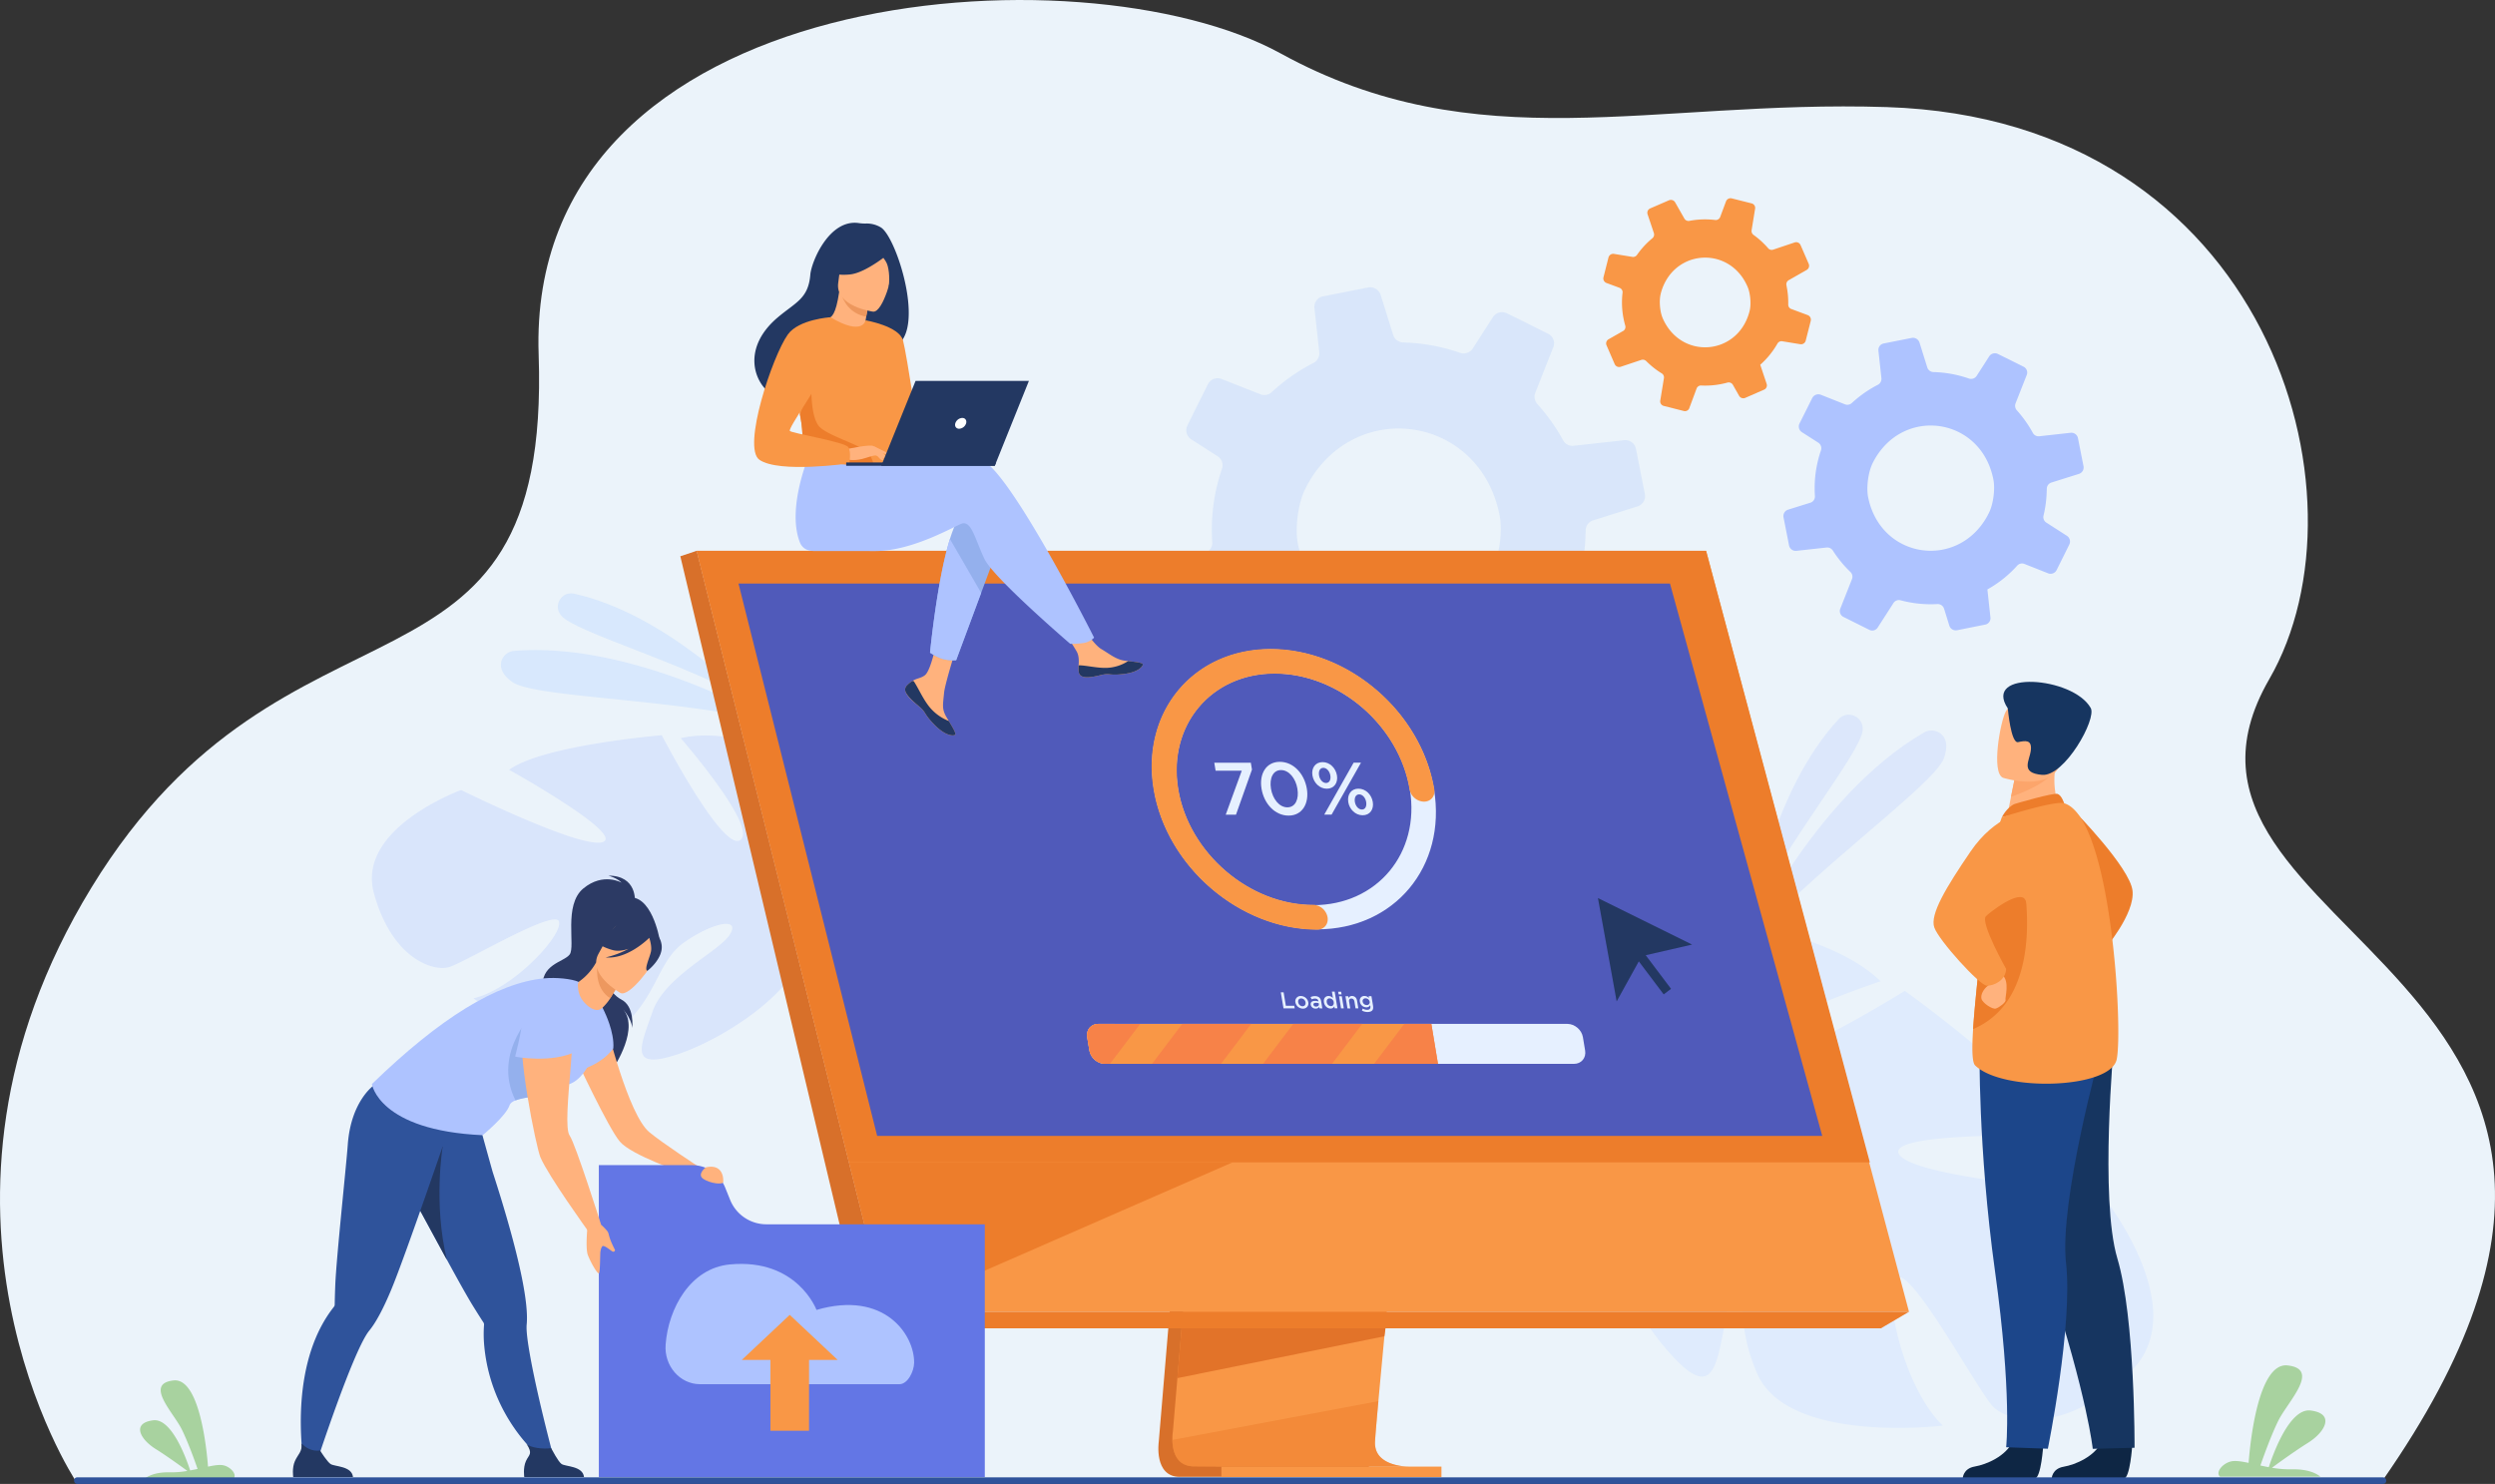 <svg id="_лой_1" data-name="‘лой_1" xmlns="http://www.w3.org/2000/svg" viewBox="0 0 2544.11 1513.17">
    <rect x="0" y="0" width="2544.11" height="1513.17" fill="#333333" stroke="none"/>
    <defs>
        <style>
            .cls-1{fill:#ebf3fa;}.cls-2{opacity:0.3;}.cls-3{fill:#aec3ff;}.cls-4{fill:#dfebfd;}.cls-5{opacity:0.5;}.cls-6{fill:#c5ddff;}.cls-7{opacity:0.2;}.cls-8{fill:#91b5f8;}.cls-9{fill:#f99746;}.cls-10{fill:#a8d29f;}.cls-11{fill:#d8702a;}.cls-12{fill:#ed7d2b;}.cls-13{fill:#e27329;}.cls-14{fill:#505aba;}.cls-15{fill:#e6f0ff;}.cls-16{fill:#f78248;}.cls-17{fill:#2c3a64;}.cls-18{fill:#ffb27d;}.cls-19{fill:#6376e5;}.cls-20{fill:#2f539b;}.cls-21{fill:#233862;}.cls-22{fill:#94b0ed;}.cls-23{fill:#ed985f;}.cls-24{fill:#ed975d;}.cls-25{fill:#fff;}.cls-26{fill:#0e2644;}.cls-27{fill:#163560;}.cls-28{fill:#1c468a;}.cls-29{fill:#fca56b;}
        </style>
    </defs>
    <path class="cls-1"
          d="M306.25,1715.72s-183.74-278,16.37-605S791.48,948.11,778.48,567.45s555.44-417.58,756.33-307.2,378.25,47.14,618.18,54.84c389.14,12.49,498.07,396.46,390.19,583.32-153.08,265.12,479.55,296.3,115.39,817.31Z"
          transform="translate(-229.23 -205.91)"/>
    <g class="cls-2">
        <path class="cls-3"
              d="M610.51,1116.63c-18.09-66.34,89-105.13,89-105.13s124.37,61.68,144.85,52.86-96-73.49-96-73.49C783.19,965.59,904,955.62,904,955.62s62.62,120.37,80.3,106.78-60.88-103.74-60.88-103.74c42.07-10.26,100,11.88,100,11.88,81.63,43.48,21.59,146,21.59,146s22.6,41.24,74.93,73.05h0s10.69,5.27,25,16.5l-9.76,5.72q-3.5-3.22-7.09-6s0,0,0,0l-.11-.08c-1.55-1.11-3.77-2.7-6.5-4.61h0c-6.4-4.09-10.95-7.21-14-9.58l0,0c-19.68-13.07-46.54-29.38-58-29.35a22.35,22.35,0,0,0-.54-5.7c.17,1.82.35,3.71.54,5.7,4.3,45.57-75.68,100.52-127.79,118.27s-39.53-7.26-27-43.24,68.31-61.17,78.92-78.61-17-12.5-46.56,8.08-26.91,60.68-74.2,94.85-140.73-37.65-140.73-37.65c40.88-9.57,91.69-65,87.08-78.36s-95.73,41.75-112.14,46.57S628.6,1183,610.51,1116.63Z"
              transform="translate(-229.23 -205.91)"/>
    </g>
    <path class="cls-4"
          d="M2401.67,1604.64c66.52-64.6-31.18-183.13-31.18-183.13s-186.72-13.74-204.45-38S2328,1364.06,2328,1364.06c-23.14-53.26-156.54-147.73-156.54-147.73s-155.3,96.77-166.5,68.86,141.87-78.66,141.87-78.66c-41.8-40.79-124.19-54.8-124.19-54.8-124.61-5.54-125.28,154.75-125.28,154.75s-54.54,32.37-137.13,33.39h0s-16-1.22-40.35,2l7.4,13.34c4.18-.89,8.3-1.61,12.36-2.12h.07l.18,0c2.56-.23,6.23-.54,10.71-.88h0c10.24-.34,17.66-.86,22.88-1.48h0c31.81-1.67,74.19-2.17,87.53,5.77a29.55,29.55,0,0,1,4.54-6.25l-4.54,6.25c-36.26,50,18.88,168.63,67.19,225s50.88,18.69,61-31.7-37.34-117.89-37.68-145.42,28.26-2.87,48.51,41.34-10.4,88.92,21.06,161,189.22,52.86,189.22,52.86c-40.9-39.16-61.83-138.43-47.33-150.73s82.49,114.17,98.24,131S2335.15,1669.25,2401.67,1604.64Z"
          transform="translate(-229.23 -205.91)"/>
    <g class="cls-5">
        <path class="cls-6"
              d="M993.14,920.28s-85-88.52-178.6-109c-12.44-2.72-21.42,11.75-13.53,21.76l.4.5C815.14,850.43,926.15,881.54,993.14,920.28Z"
              transform="translate(-229.23 -205.91)"/>
    </g>
    <g class="cls-5">
        <path class="cls-6"
              d="M1020.2,943.56s-141.36-84.13-266.76-73.92A14.46,14.46,0,0,0,740,884.4c.23,5,3.08,10.89,11.67,17C774.58,917.69,923.49,918.32,1020.2,943.56Z"
              transform="translate(-229.23 -205.91)"/>
    </g>
    <g class="cls-5">
        <g class="cls-5">
            <path class="cls-3"
                  d="M2016,1138.39s20.17-126.14,88.12-199.19c9-9.71,25.3-2.65,24.49,10.58,0,.22,0,.45,0,.67C2126.87,973,2050.36,1065.5,2016,1138.39Z"
                  transform="translate(-229.23 -205.91)"/>
        </g>
        <g class="cls-5">
            <path class="cls-3"
                  d="M2006.7,1174.36s71-155.84,184.34-221.5c6.91-4,16-2.09,20.24,4.66,2.77,4.4,3.83,11.15.11,21.47C2201.47,1006.5,2074.46,1095.38,2006.7,1174.36Z"
                  transform="translate(-229.23 -205.91)"/>
        </g>
    </g>
    <g class="cls-7">
        <path class="cls-8"
              d="M1434.94,848.62l49.48-5.43a11,11,0,0,1,10.37,5q4.28,6.67,9.17,13.09a185.56,185.56,0,0,0,19.52,21.93,10.89,10.89,0,0,1,2.65,12L1507,943.58a10.7,10.7,0,0,0,5.23,13.57l42.56,21.22a10.56,10.56,0,0,0,13.56-3.71l25.88-40.31a10.64,10.64,0,0,1,11.9-4.56,192.32,192.32,0,0,0,60.31,6.18,11,11,0,0,1,11,7.63l8.66,27.83a11,11,0,0,0,12.55,7.5l46.31-9.23a9.63,9.63,0,0,0,2.67-.88,10.62,10.62,0,0,0,6-10.82l-4-37-1-9A190.28,190.28,0,0,0,1771,897.26,193,193,0,0,0,1797.44,873a10.61,10.61,0,0,1,11.85-2.82l39,15.43a11,11,0,0,0,13.89-5.33l16.24-32.54,4.62-9.34a11.13,11.13,0,0,0-3.92-14.36l-33.66-21.65a10.6,10.6,0,0,1-4.72-11.57,191,191,0,0,0,5.25-40.48,33.21,33.21,0,0,0,.11-3.44,6.29,6.29,0,0,1,.08-1.15,10.85,10.85,0,0,1,7.68-9.27L1899,722.27a8,8,0,0,0,1.48-.57,11,11,0,0,0,6-12l-9.13-46.18a11,11,0,0,0-12-8.77l-51.61,5.68a10.62,10.62,0,0,1-10.64-5.61A194.38,194.38,0,0,0,1807,630.11q-4.85-6.35-10.1-12.17a11.2,11.2,0,0,1-2.09-11.6l18.35-46.51a10.66,10.66,0,0,0-5.16-13.48l-42.13-20.94a11.18,11.18,0,0,0-14.41,4L1731,561.25a11,11,0,0,1-12.77,4.48,192,192,0,0,0-58.17-10.62,10.9,10.9,0,0,1-10.24-7.69l-12.73-40.7a11.28,11.28,0,0,0-12.89-7.66l-46,9.07a10.78,10.78,0,0,0-8.64,11.78l.21,2.17,4.69,42.94a11,11,0,0,1-6,11.05l0,0a189.85,189.85,0,0,0-28.59,18c-4.87,3.72-9.47,7.63-13.94,11.72a10.8,10.8,0,0,1-11.37,2.19L1475,592.4a11.18,11.18,0,0,0-14.13,5.38l-20.88,42a12.21,12.21,0,0,0-1.08,3.69,11.15,11.15,0,0,0,5,10.44l26.93,17.22a11.14,11.14,0,0,1,5,9.71,11.91,11.91,0,0,1-.57,3,191.16,191.16,0,0,0-9.92,74.93,10.77,10.77,0,0,1-5.81,10.3,11.46,11.46,0,0,1-1.72.7l-36.57,11.43a10.94,10.94,0,0,0-7.46,12.52l.21,1.07,8.86,45A11.13,11.13,0,0,0,1434.94,848.62Zm316.85-139.56a127.06,127.06,0,0,1,6.65,22.86c3,15.56-.24,40.08-7.3,54.28-.75,1.53-1.53,3-2.31,4.49-48.66,89.71-175.48,71.48-196.08-30-2.67-13.26-.93-32.56,3.85-47.34a68.75,68.75,0,0,1,3.81-9.33,118.14,118.14,0,0,1,23.7-32.42C1636.36,621.75,1723.37,638.38,1751.79,709.06Z"
              transform="translate(-229.23 -205.91)"/>
    </g>
    <path class="cls-3"
          d="M2061,767.59l30.73-3.37a6.84,6.84,0,0,1,6.44,3.1q2.65,4.15,5.69,8.13A114.36,114.36,0,0,0,2116,789.07a6.75,6.75,0,0,1,1.64,7.44l-11.86,30A6.63,6.63,0,0,0,2109,835l26.43,13.18a6.56,6.56,0,0,0,8.42-2.3l16.08-25a6.57,6.57,0,0,1,7.38-2.83,119.46,119.46,0,0,0,37.46,3.83,6.81,6.81,0,0,1,6.8,4.74l5.37,17.28a6.87,6.87,0,0,0,7.8,4.66l28.75-5.73a5.85,5.85,0,0,0,1.67-.55,6.59,6.59,0,0,0,3.69-6.72l-2.49-23-.62-5.6a117.23,117.23,0,0,0,14-9.17,119.5,119.5,0,0,0,16.4-15.09,6.58,6.58,0,0,1,7.36-1.75l24.2,9.58a6.82,6.82,0,0,0,8.62-3.31L2336.38,767l2.87-5.8a6.92,6.92,0,0,0-2.43-8.92l-20.91-13.44a6.59,6.59,0,0,1-2.93-7.19,118.64,118.64,0,0,0,3.26-25.14c.07-.73.07-1.41.07-2.13a3.35,3.35,0,0,1,.05-.71,6.74,6.74,0,0,1,4.77-5.76l28-8.79a5.23,5.23,0,0,0,.91-.36,6.86,6.86,0,0,0,3.72-7.42l-5.67-28.67a6.83,6.83,0,0,0-7.43-5.46l-32,3.54a6.61,6.61,0,0,1-6.61-3.49,120.36,120.36,0,0,0-10-15.37q-3-3.95-6.27-7.56a6.94,6.94,0,0,1-1.29-7.2l11.39-28.89a6.64,6.64,0,0,0-3.2-8.37l-26.17-13a6.92,6.92,0,0,0-8.94,2.45l-12.73,19.8a6.81,6.81,0,0,1-7.93,2.79,119,119,0,0,0-36.12-6.6,6.75,6.75,0,0,1-6.36-4.78l-7.91-25.27a7,7,0,0,0-8-4.76L2150,556.15a6.68,6.68,0,0,0-5.36,7.31l.13,1.35,2.91,26.67a6.85,6.85,0,0,1-3.72,6.86l0,0a118.09,118.09,0,0,0-17.75,11.21c-3,2.31-5.89,4.74-8.66,7.28a6.71,6.71,0,0,1-7.07,1.36l-24.55-9.73a7,7,0,0,0-8.78,3.34l-13,26a7.37,7.37,0,0,0-.67,2.29,6.9,6.9,0,0,0,3.07,6.48l16.73,10.7a6.82,6.82,0,0,1,2.76,7.9,118.57,118.57,0,0,0-6.16,46.53,6.69,6.69,0,0,1-3.61,6.4,6.83,6.83,0,0,1-1.07.43l-22.71,7.1a6.8,6.8,0,0,0-4.63,7.78l.13.66,5.5,28A6.91,6.91,0,0,0,2061,767.59Zm196.77-86.67a79.64,79.64,0,0,1,4.13,14.2c1.85,9.66-.15,24.89-4.54,33.7-.46.95-1,1.87-1.43,2.8-30.22,55.71-109,44.39-121.77-18.6-1.66-8.24-.57-20.22,2.39-29.4a42.1,42.1,0,0,1,2.37-5.8,73.52,73.52,0,0,1,14.72-20.13C2186.08,626.71,2240.11,637,2257.77,680.92Z"
          transform="translate(-229.23 -205.91)"/>
    <path class="cls-9"
          d="M1881.84,579.91l21-7a4.91,4.91,0,0,1,5,1.19c1.65,1.66,3.4,3.27,5.22,4.82a82.09,82.09,0,0,0,10.55,7.68,4.83,4.83,0,0,1,2.29,5l-3.73,22.83a4.76,4.76,0,0,0,3.56,5.4l20.5,5.19a4.7,4.7,0,0,0,5.54-2.89l7.43-20a4.72,4.72,0,0,1,4.74-3.11,85.57,85.57,0,0,0,26.79-3,4.88,4.88,0,0,1,5.48,2.28l6.39,11.27a4.92,4.92,0,0,0,6.16,2.08l19.25-8.4a4.14,4.14,0,0,0,1.08-.63,4.72,4.72,0,0,0,1.56-5.27l-5.24-15.68-1.28-3.82a84.51,84.51,0,0,0,8.37-8.54,85.62,85.62,0,0,0,9.17-13.06,4.75,4.75,0,0,1,4.89-2.35l18.38,3a4.9,4.9,0,0,0,5.54-3.64l4-15.67,1.13-4.49a5,5,0,0,0-3.06-5.87L2055.81,521a4.7,4.7,0,0,1-3.14-4.58,84.86,84.86,0,0,0-1.55-18.08,14.88,14.88,0,0,0-.27-1.51,2.09,2.09,0,0,1-.08-.5,4.83,4.83,0,0,1,2.46-4.76l18.28-10.42a3.46,3.46,0,0,0,.58-.39,4.93,4.93,0,0,0,1.48-5.76l-8.34-19.2a4.89,4.89,0,0,0-6-2.68l-21.89,7.35a4.71,4.71,0,0,1-5.15-1.43,87.62,87.62,0,0,0-9.33-9.24q-2.7-2.29-5.54-4.33a5,5,0,0,1-2-4.84l3.57-21.94a4.75,4.75,0,0,0-3.52-5.37l-20.29-5.12a5,5,0,0,0-5.88,3.08l-5.89,15.8a4.87,4.87,0,0,1-5.12,3.15,85.5,85.5,0,0,0-26.28.89,4.85,4.85,0,0,1-5.18-2.38l-9.38-16.47a5,5,0,0,0-6.32-2.11l-19.14,8.29a4.8,4.8,0,0,0-2.64,5.94l.3.92,6.1,18.21a4.91,4.91,0,0,1-1.56,5.37v0a83.83,83.83,0,0,0-10.71,10.54c-1.77,2.08-3.4,4.22-4.95,6.42a4.8,4.8,0,0,1-4.74,2L1875,464.8a5,5,0,0,0-5.63,3.67l-5.11,20.2a5.55,5.55,0,0,0-.12,1.71,5,5,0,0,0,3.14,4.06l13.34,4.94a5,5,0,0,1,3.09,3.74,5.2,5.2,0,0,1,0,1.37,85,85,0,0,0,2.78,33.49,4.8,4.8,0,0,1-1.55,5,5.4,5.4,0,0,1-.68.46l-14.81,8.43a4.87,4.87,0,0,0-2.06,6.15l.19.44,8.11,18.73A5,5,0,0,0,1881.84,579.91Zm124.47-90.61a56.37,56.37,0,0,1,5,9.3c2.77,6.48,3.69,17.44,2,24.28-.18.73-.38,1.45-.58,2.17-12.65,43.58-69.48,47.65-88,5.53-2.42-5.51-3.49-14.06-2.81-20.93a30,30,0,0,1,.78-4.42,52.37,52.37,0,0,1,7.23-16.32C1947.9,462.29,1987.28,461.28,2006.31,489.3Z"
          transform="translate(-229.23 -205.91)"/>
    <path class="cls-10"
          d="M376.59,1713.88h90.47c4.85-4.11-3.35-13.45-11.92-14.07-3.72-.29-8.43.49-13.81,1.63-1.24-16.54-8.35-90.87-35.15-87.89-30.13,3.35,0,32.74,8.52,50.14,6.31,12.89,13,31.38,16,40.1-2.44.53-5,1-7.56,1.52-4-12.26-18.85-53.5-37.75-51.1-22.18,2.82-13.27,19.35,2.46,29.17,11.53,7.22,25.7,17.48,32.43,22.43a96.18,96.18,0,0,1-17.69,1.42C387.09,1706.86,379.53,1711.43,376.59,1713.88Z"
          transform="translate(-229.23 -205.91)"/>
    <path class="cls-10"
          d="M2595.32,1711.69H2493c-5.48-4.65,3.8-15.21,13.49-15.92,4.21-.32,9.53.56,15.61,1.85,1.41-18.7,9.45-102.76,39.75-99.38,34.07,3.78,0,37-9.63,56.69-7.14,14.58-14.66,35.48-18.1,45.34,2.76.6,5.63,1.19,8.55,1.73,4.52-13.87,21.32-60.51,42.69-57.79,25.08,3.18,15,21.88-2.78,33-13.05,8.16-29.06,19.76-36.68,25.37a108.85,108.85,0,0,0,20,1.6C2583.45,1703.75,2592,1708.91,2595.32,1711.69Z"
          transform="translate(-229.23 -205.91)"/>
    <path class="cls-11"
          d="M1460.28,1087.73l-49.49,588.39s-5.18,35.66,21.35,35.73c43.62.1,217.11,0,217.11,0s-32.83-7.43-32.43-24.13c.47-19.69,57.84-605.56,57.84-605.56Z"
          transform="translate(-229.23 -205.91)"/>
    <path class="cls-9"
          d="M1665.59,1701.41c-8.58,0-176.55.31-219-.24-18.51-.23-21.76-16.46-21.91-27a52.3,52.3,0,0,1,.56-8.76l1.29-15.29,3.28-39,2.9-34.44,3.72-44.25,3.14-37.35,35.16-418.09,214.38-5.56s-24.16,245.18-41.25,423.65c-1.91,19.88-3.73,38.95-5.41,56.75q-.81,8.52-1.57,16.65c-1.59,16.88-3,32.39-4.3,46.08-.66,7.21-1.27,13.92-1.83,20.06-2.18,24.07-3.46,39.44-3.47,42.36a24.79,24.79,0,0,0,.41,4.77C1635.18,1700.56,1662.37,1701.41,1665.59,1701.41Z"
          transform="translate(-229.23 -205.91)"/>
    <polygon class="cls-9"
             points="710.41 561.64 830.95 1045.81 847.45 1112.12 903.59 1337.63 1946.58 1337.63 1739.66 561.64 710.41 561.64"/>
    <polygon class="cls-11" points="710.41 561.64 693.71 567.21 881.38 1354.47 903.6 1337.63 710.41 561.64"/>
    <polygon class="cls-12" points="881.38 1354.47 1917.96 1354.47 1946.58 1337.63 903.6 1337.63 881.38 1354.47"/>
    <rect class="cls-9" x="1474.63" y="1701.41" width="224.43" height="10.66"
          transform="translate(2944.46 3207.57) rotate(180)"/>
    <polygon class="cls-13"
             points="1412.78 1354.47 1411.62 1362.62 1200.55 1405.26 1203.45 1370.83 1204.83 1354.47 1412.78 1354.47"/>
    <g class="cls-5">
        <path class="cls-12"
              d="M1665.59,1701.41c-8.58,0-176.55.31-219-.24-18.51-.23-21.76-16.46-21.91-27l210.07-39.53c-2.18,24.07-3.46,39.44-3.47,42.36a24.79,24.79,0,0,0,.41,4.77C1635.18,1700.56,1662.37,1701.41,1665.59,1701.41Z"
              transform="translate(-229.23 -205.91)"/>
    </g>
    <polygon class="cls-12" points="710.41 561.64 1739.66 561.64 1906.66 1185.29 865.67 1185.29 710.41 561.64"/>
    <polygon class="cls-14"
             points="1858.11 1158.27 894.42 1158.27 859.99 1021.08 846.66 968 841.23 946.35 805.84 805.37 804 798.03 785.29 723.51 776.92 690.17 769.78 661.72 753.04 595.05 1702.84 595.05 1721.22 661.72 1729.06 690.17 1738.25 723.51 1798.81 943.18 1798.81 943.19 1803.94 961.8 1806.33 970.44 1848.14 1122.09 1858.11 1158.27"/>
    <polygon class="cls-12" points="1256.71 1185.29 903.95 1339.45 865.67 1185.29 1256.71 1185.29"/>
    <path class="cls-15"
          d="M1572.33,1153.56c-78.74,0-153.42-64.06-166.48-142.79S1446.23,868,1525,868s153.42,64,166.47,142.79S1651.06,1153.56,1572.33,1153.56Zm-43.28-261c-65.16,0-109.38,53-98.58,118.17s72.61,118.17,137.77,118.17,109.38-53,98.57-118.17S1594.21,892.6,1529.05,892.6Z"
          transform="translate(-229.23 -205.91)"/>
    <path class="cls-9"
          d="M1572.38,1153.88c-78.92,0-153.76-64.2-166.85-143.11S1446,867.65,1524.91,867.65c42.87,0,86.26,19,119.07,52.08,25.31,25.54,42.28,57.87,47.78,91,1.16,7-3.56,12.63-10.54,12.63a15.51,15.51,0,0,1-14.73-12.63c-4.53-27.31-18.5-53.93-39.34-75-27-27.25-62.75-42.89-98.05-42.89-65,0-109.08,52.87-98.3,117.85s72.41,117.84,137.39,117.84a15.52,15.52,0,0,1,14.73,12.64C1584.08,1148.23,1579.36,1153.88,1572.38,1153.88Z"
          transform="translate(-229.23 -205.91)"/>
    <path class="cls-15"
          d="M1843.3,1263.52l2.26,13.65c1.24,7.45-3.85,13.55-11.3,13.55H1355.88c-7.45,0-14.55-6.1-15.79-13.55l-2.26-13.65c-1.24-7.45,3.84-13.55,11.29-13.55h478.39C1835,1250,1842.06,1256.07,1843.3,1263.52Z"
          transform="translate(-229.23 -205.91)"/>
    <path class="cls-9"
          d="M1688.75,1250l6.76,40.75H1355.88c-7.45,0-14.55-6.1-15.79-13.55l-2.26-13.65c-1.24-7.45,3.84-13.55,11.29-13.55Z"
          transform="translate(-229.23 -205.91)"/>
    <polygon class="cls-16" points="1389.04 1044.06 1358.22 1084.8 1287.91 1084.8 1318.73 1044.06 1389.04 1044.06"/>
    <polygon class="cls-16" points="1459.53 1044.06 1466.28 1084.8 1401.12 1084.8 1431.94 1044.06 1459.53 1044.06"/>
    <polygon class="cls-16" points="1275.84 1044.06 1245.01 1084.8 1174.7 1084.8 1205.53 1044.06 1275.84 1044.06"/>
    <path class="cls-16"
          d="M1391.86,1250,1361,1290.72h-5.16c-7.45,0-14.55-6.1-15.79-13.55l-2.26-13.65c-1.24-7.45,3.84-13.55,11.29-13.55Z"
          transform="translate(-229.23 -205.91)"/>
    <path class="cls-15" d="M1495.43,991.83h-26.66l-1.35-8.18h37.26l1.17,7-16.31,46h-10.45Z"
          transform="translate(-229.23 -205.91)"/>
    <path class="cls-15"
          d="M1515.59,1010.16c-2.51-15.15,4.7-27.42,18.63-27.42s25,12.12,27.58,27.42c2.51,15.15-4.7,27.42-18.63,27.42S1518.13,1025.46,1515.59,1010.16Zm36.59,0c-1.74-10.46-8.53-19-16.71-19s-12,8.33-10.26,19c1.74,10.45,8.46,19,16.71,19S1553.94,1020.76,1552.18,1010.16Z"
          transform="translate(-229.23 -205.91)"/>
    <path class="cls-15"
          d="M1567.5,996.6c-1.22-7.35,2.83-13.56,10.33-13.56s13.44,6.14,14.67,13.56-2.83,13.56-10.33,13.56S1568.73,1004,1567.5,996.6Zm18.26,0c-.71-4.24-3.71-7.73-7.12-7.73-3.56,0-5.1,3.49-4.4,7.73s3.71,7.73,7.12,7.73C1584.92,1004.33,1586.46,1000.84,1585.76,996.6Zm23.75-13h7.5l-30,53h-7.49Zm-5.47,40.07c-1.22-7.35,2.83-13.56,10.33-13.56s13.43,6.13,14.67,13.56-2.83,13.56-10.33,13.56S1605.27,1031.14,1604,1023.72Zm18.25,0c-.7-4.24-3.7-7.73-7.11-7.73-3.56,0-5.1,3.49-4.4,7.73s3.71,7.72,7.11,7.72C1621.45,1031.44,1623,1028,1622.29,1023.72Z"
          transform="translate(-229.23 -205.91)"/>
    <path class="cls-15" d="M1535.24,1217.77h2.87l2.28,13.73H1549l.43,2.62H1538Z"
          transform="translate(-229.23 -205.91)"/>
    <path class="cls-15"
          d="M1550.14,1228a5.34,5.34,0,0,1,5.52-6.45,7.84,7.84,0,0,1,7.63,6.45,5.33,5.33,0,0,1-5.54,6.42A7.85,7.85,0,0,1,1550.14,1228Zm10.32,0a4.66,4.66,0,0,0-4.44-4c-2.26,0-3.42,1.77-3,4a4.69,4.69,0,0,0,4.42,4C1559.67,1231.94,1560.82,1230.15,1560.46,1228Z"
          transform="translate(-229.23 -205.91)"/>
    <path class="cls-15"
          d="M1574.72,1234.12l-.25-1.52a4.18,4.18,0,0,1-3.7,1.77,4.82,4.82,0,0,1-5-3.85c-.45-2.73,1.46-4,4.33-4a11,11,0,0,1,3.49.52l0-.24c-.28-1.7-1.51-2.64-3.47-2.64a7.85,7.85,0,0,0-3.4.77l-1.14-2.26a9.44,9.44,0,0,1,4.52-1c3.64,0,5.73,1.92,6.28,5.21l1.21,7.31Zm-.79-5.16a8.77,8.77,0,0,0-2.9-.49c-1.78,0-2.71.72-2.5,2a2.48,2.48,0,0,0,2.68,1.82c1.87,0,3.09-1,2.84-2.59Z"
          transform="translate(-229.23 -205.91)"/>
    <path class="cls-15"
          d="M1579.23,1227.93c-.68-4.09,1.71-6.4,4.65-6.4a6.17,6.17,0,0,1,4.57,2.17l-1.1-6.63h2.82l2.83,17h-2.83l-.34-2.06a4,4,0,0,1-3.82,2.31C1583.12,1234.37,1579.91,1232.06,1579.23,1227.93Zm10,0a4.53,4.53,0,0,0-4.22-4c-1.94,0-3.3,1.5-2.89,4a4.5,4.5,0,0,0,4.2,3.94C1588.17,1231.92,1589.59,1230.33,1589.19,1227.93Z"
          transform="translate(-229.23 -205.91)"/>
    <path class="cls-15" d="M1593.77,1217.21h3l.45,2.69h-3Zm.87,4.58h2.83l2,12.33h-2.82Z"
          transform="translate(-229.23 -205.91)"/>
    <path class="cls-15"
          d="M1601.16,1221.79H1604l.32,1.91a3.65,3.65,0,0,1,3.49-2.17c2.78,0,4.7,1.87,5.17,4.74l1.31,7.85h-2.83l-1.16-7c-.32-1.91-1.46-3-3.14-3s-2.59,1.14-2.27,3.06l1.16,7h-2.83Z"
          transform="translate(-229.23 -205.91)"/>
    <path class="cls-15"
          d="M1618,1236.43l.69-2.13a9.15,9.15,0,0,0,4.61,1.31c2.52,0,3.68-1.31,3.27-3.78l-.16-1a4.26,4.26,0,0,1-4,2.26,6.79,6.79,0,0,1-6.56-5.81c-.61-3.64,1.77-5.79,4.64-5.79a6.4,6.4,0,0,1,4.67,2.1l-.31-1.84h2.83l1.62,9.8c.35,2.08.07,3.62-.79,4.65s-2.57,1.66-4.79,1.66A12,12,0,0,1,1618,1236.43Zm7.85-9.11a4.23,4.23,0,0,0-4.19-3.41,2.77,2.77,0,0,0-2.93,3.43,4.11,4.11,0,0,0,4.07,3.41A2.87,2.87,0,0,0,1625.89,1227.32Z"
          transform="translate(-229.23 -205.91)"/>
    <path class="cls-17"
          d="M876.62,1125.08s2.41-26.29-27-26.29c0,0,8.9,2.41,13.5,7.24,0,0-18.73-11-39.13,5.9s-7.72,59.29-13.92,67.34-30.34,9.66-27.39,35.69,76.63,58.62,71.9,80.15c0,0,28.88-42.45,8.23-61.82,0,0,10.06,9.48,11.09,20.75,0,0,2.73-22-11.27-29-12.39-6.23-22.54-29-21.46-33.07S876.62,1125.08,876.62,1125.08Z"
          transform="translate(-229.23 -205.91)"/>
    <path class="cls-18"
          d="M847.7,1251.32s21.95,90.79,43.49,108.94c12.95,10.91,51.45,36,51.45,36l-16,5.81s-53.41-18-65.36-32.09-44.69-84.5-44.69-84.5Z"
          transform="translate(-229.23 -205.91)"/>
    <path class="cls-19"
          d="M973.73,1429.39l-5.16-12.77A36.23,36.23,0,0,0,935,1394H839.84v318.11h393.57V1454.33H1010.69A39.86,39.86,0,0,1,973.73,1429.39Z"
          transform="translate(-229.23 -205.91)"/>
    <path class="cls-20"
          d="M641.43,1410.83c.2.34.4.71.61,1.06,4.8,8.35,15.82,28.81,28,51.19,5.74,10.62,11.75,21.67,17.45,32.07,9.83,18,18.76,33.94,24,42.39s9.2,14.63,10.78,17l0,0a4,4,0,0,1,.51,2.49,130,130,0,0,0,.35,22.51c7.31,72.82,56.42,111.84,56.42,111.84l14.6,2.16s-20.66-76.55-26.75-119.82c-1-7.33-1.48-13.28-1.12-17.16,1.08-11.27-.92-27.82-4.71-46.83-6.74-33.77-19.11-75.22-29.85-108.4-.68-2.12-21.22-76.39-21.22-76.39-17.23,15.06-80.09,21.28-80.09,21.28S619.71,1372.19,641.43,1410.83Z"
          transform="translate(-229.23 -205.91)"/>
    <path class="cls-21"
          d="M824.74,1712.07H763.81s-1.46-9.29,1.72-16.33c3.05-6.76,7.39-7,.55-17.57,3.88,4,16.32,5.63,25.13,4.45,1.08,1.75,7,13.49,10.57,16.08C805.76,1701.56,823.51,1700.54,824.74,1712.07Z"
          transform="translate(-229.23 -205.91)"/>
    <path class="cls-21"
          d="M641.43,1410.83c.2.34.4.71.61,1.06,4.8,8.35,30.77,56.32,42.91,78.71-14.06-57.85-4.28-115.7-4.28-115.7Z"
          transform="translate(-229.23 -205.91)"/>
    <path class="cls-17"
          d="M868.31,1121.38c.4-1.6-34.8,15.91-36.59,17.89-16.51,18.31-11.8,42.21-2.35,42.44,6.06.15,4.88,10.22,4.88,10.22l67.49-28.55S893.62,1116,868.31,1121.38Z"
          transform="translate(-229.23 -205.91)"/>
    <path class="cls-3"
          d="M845.63,1237.68s10.27,20.52,9,37.17c0,0-12.39,19.55-44.51,24.5C810.11,1299.35,837.73,1237.67,845.63,1237.68Z"
          transform="translate(-229.23 -205.91)"/>
    <path class="cls-20"
          d="M688.94,1350.81l.2-11.39c-22.7,2.86-78.29-27.14-78.29-27.14s-23.76,15.8-27,60.93c-1.58,22-11.63,115.16-12.74,143-.4,10.08-.54,17.27-.58,20.15v0a3.92,3.92,0,0,1-1,2.34,130.08,130.08,0,0,0-12.31,18.86c-34.65,64.47-16.53,152.06-16.53,152.06l8-2s29.3-90.81,48.44-130.09c3.25-6.66,6.21-11.84,8.68-14.84,7.2-8.75,14.79-23.6,22.27-41.47C642.3,1487.39,688.94,1350.81,688.94,1350.81Z"
          transform="translate(-229.23 -205.91)"/>
    <path class="cls-21"
          d="M589.18,1712.07H528.24s-1.46-9.29,1.73-16.33c3-6.76,7.82-9.83,6.68-18,3.87,4,10.18,8.45,19,7.26,1.08,1.75,7,11.12,10.57,13.71C570.2,1701.56,588,1700.54,589.18,1712.07Z"
          transform="translate(-229.23 -205.91)"/>
    <path class="cls-3"
          d="M806,1312.43c-8.19,1.4,1.34,7.91-9.92,9.13-16,1.75-32.57,3-41.23,6.4-3.16,1.26-5.28,2.82-5.94,4.81-3.75,11.29-27.54,30.7-27.54,30.7-106.11-4.83-112.94-52.12-112.94-52.12,68.86-66.88,127.45-103.33,175.86-107.84,11.79-1.1,27.67.37,35.12,3.69,16.94,7.54,26.22,30.48,26.22,30.48S837.1,1307.13,806,1312.43Z"
          transform="translate(-229.23 -205.91)"/>
    <path class="cls-22"
          d="M796.08,1321.56c-16,1.75-32.57,3-41.23,6.4-25.05-49.92,21.43-92.72,21.43-92.72S792.57,1301.54,796.08,1321.56Z"
          transform="translate(-229.23 -205.91)"/>
    <path class="cls-18"
          d="M809.9,1226.28s-40.29-2.2-47.45,23.1,13.43,126.27,17.87,136.69c8.08,19,48.82,75.49,48.82,75.49l13.05-6.77s-26.22-82.72-32.08-90.91C800.92,1351,822,1237.29,809.9,1226.28Z"
          transform="translate(-229.23 -205.91)"/>
    <path class="cls-18"
          d="M842.19,1454.79a59.44,59.44,0,0,1,6.08,6.24c2.71,3.32.33,4.51,8.11,19.51,0,0-.39,2.08-2.09,1.7s-7.56-6.2-10.57-5.78c0,0-2.16,1.77-2.39,7.65-.22,5.5-.24,17.66-1.2,19.94s-8-9.58-11.39-18.15c-3-7.51-.07-32.87-.07-32.87Z"
          transform="translate(-229.23 -205.91)"/>
    <path class="cls-3"
          d="M754.5,1283.21c.11.59,38.13,7,61.92-5.08,0,0,19.87-62.24-8.53-59.26s-45.2,11.92-45.92,25.51S754.5,1283.21,754.5,1283.21Z"
          transform="translate(-229.23 -205.91)"/>
    <path class="cls-18"
          d="M818.51,1211.56c.41,5,1,10.94,7.65,17.73,5.05,5.2,12.34,9.25,17.47,4.13a55.44,55.44,0,0,0,7.93-9.58c4.43-7.62,9.71-15.4,9.71-15.4l-22.81-20-1.36-1.19a58.06,58.06,0,0,1-17,19.28C818.56,1207.71,818.35,1209.63,818.51,1211.56Z"
          transform="translate(-229.23 -205.91)"/>
    <path class="cls-23" d="M861.27,1208.45s-5.27,7.77-9.71,15.39c-14.17-8.74-14.19-26.29-13.09-35.38Z"
          transform="translate(-229.23 -205.91)"/>
    <path class="cls-18"
          d="M861.9,1218.46s-34.42-19.15-22.16-40.4,16.07-38,38.56-26.7,22.05,21.88,19.68,30S871.17,1222.9,861.9,1218.46Z"
          transform="translate(-229.23 -205.91)"/>
    <path class="cls-17"
          d="M903.8,1168.93c-1.58-9.43-6.37-10.34-9.72-9.71-12.71-21-33.47-12.81-33.47-12.81a46.83,46.83,0,0,1-27.13,16.29s4,7.43,20.45,12c5,1.41,10.73.56,16.23-1.29a91.93,91.93,0,0,1-23.35,8.8c21.68,2,42.32-17.84,44.46-20,1,3.07,2.75,9.5,1.7,14.2-1.43,6.4-7.1,18-3.64,19.47C889.33,1196,906.16,1183.08,903.8,1168.93Z"
          transform="translate(-229.23 -205.91)"/>
    <path class="cls-18"
          d="M948.94,1396.25s-9.6,7.21-2.37,11.91,20.17,6,20.22,2.9C967,1400.69,961.79,1393.31,948.94,1396.25Z"
          transform="translate(-229.23 -205.91)"/>
    <path class="cls-3"
          d="M943,1617.38h203.36c8.38,0,14.84-12.82,15-21.89.33-28.49-30.25-74-99.56-53.86,0,0-19.56-52.79-88.28-46.38-40.36,3.76-62.85,44.93-65.55,81.63C906.25,1598.79,922.64,1617.38,943,1617.38Z"
          transform="translate(-229.23 -205.91)"/>
    <rect class="cls-9" x="1014.82" y="1574.35" width="39.39" height="90.49"
          transform="translate(1839.79 3033.28) rotate(180)"/>
    <polygon class="cls-9" points="854.16 1386.71 756.4 1386.71 805.28 1340.76 854.16 1386.71"/>
    <polygon class="cls-21" points="1725.4 963.18 1674.01 974.99 1648.48 1021.13 1629.39 915.76 1725.4 963.18"/>
    <rect class="cls-21" x="1908.36" y="1168.11" width="9.39" height="54.32"
          transform="translate(-563.36 1185.78) rotate(-36.99)"/>
    <path class="cls-18"
          d="M1153.74,905.08a6,6,0,0,0-1.07,6.43l0,0c1.55,4.28,6.66,9.06,12.61,13.84.76.61,1.44,1.17,2,1.68l.45.41.35.32c5.54,5.11,3.46,6.28,13.42,16.65,11.36,11.82,19.18,12,21.4,10.95,1.89-.91-1.94-7.18-6.18-14.23-.2-.34-.4-.68-.61-1-.57-.94-1.13-1.89-1.69-2.83-5-8.48-3.69-12.46-2.51-25.08,1-10.25,16-57.28,16-57.28l-21.77-3.75s-6.55,37.45-13.77,43.22c-3.87,3.07-8.19,3.11-11.9,5.39-.26.16-.52.32-.77.49A28.51,28.51,0,0,0,1153.74,905.08Z"
          transform="translate(-229.23 -205.91)"/>
    <path class="cls-21"
          d="M1153.74,905.08a6,6,0,0,0-1.07,6.43l0,0c1.89,4.27,6.88,9,12.63,13.79.75.63,1.42,1.2,2,1.73l.45.41.35.32c5.54,5.11,3.46,6.28,13.42,16.65,11.36,11.82,19.18,12,21.4,10.95,1.89-.91-1.94-7.18-6.18-14.23a48.35,48.35,0,0,1-20.24-14.92c-6.59-8.41-11.07-19.12-15.55-25.71l-1.28-.23A28.51,28.51,0,0,0,1153.74,905.08Z"
          transform="translate(-229.23 -205.91)"/>
    <path class="cls-18"
          d="M1329.26,891.49c1.34,6.72,10.92,5.6,21.62,3s8.16.49,23.38-1.19,19.85-7.37,20.31-9.63c.42-2-7.11-2.72-15.18-3.65l-3.05-.36c-9.12-1.15-15.79-7-24.07-11.86-7.84-4.57-19.54-23.21-19.54-23.21l-20.88,1.66s11,16.64,15.2,23.88c2.49,4.26,2.36,9.89,2,14.23A26.77,26.77,0,0,0,1329.26,891.49Z"
          transform="translate(-229.23 -205.91)"/>
    <path class="cls-21"
          d="M1350.88,894.47c10.7-2.61,8.16.49,23.38-1.19s19.85-7.37,20.31-9.63c.42-2-7.11-2.72-15.18-3.65l-.07.16a43,43,0,0,1-21.81,6.78c-10.34.25-21.28-2.71-28.41-2.6a26.77,26.77,0,0,0,.16,7.15C1330.6,898.21,1340.18,897.09,1350.88,894.47Z"
          transform="translate(-229.23 -205.91)"/>
    <path class="cls-22"
          d="M1249.22,758l-19.52,52.53-25.49,68.6a41.49,41.49,0,0,1-13.54-1.24c-6.1-1.76-13.1-6.38-13.1-6.38s7.08-73.65,20.28-115.93c3.39-10.85,7.18-19.63,11.36-24.57C1229.68,706.77,1249.22,758,1249.22,758Z"
          transform="translate(-229.23 -205.91)"/>
    <path class="cls-3"
          d="M1229.37,674.51c-11.11-3.58-40.11,0-71.56,5.64a21.35,21.35,0,0,1-22-9.95h0L1056.63,664s-26.12,57.92-11.82,94.83c2.1,5.42,6.71,8.81,13.83,8.92h0s47.83.07,63.13.07c39.36,0,83.31-27.06,89-28.2,9.31-1.86,13,16.75,22.33,36.29s87.47,86.54,87.47,86.54,12,.12,17-1.75c5.34-2,7.29-4.6,7.29-4.6S1258.22,683.82,1229.37,674.51Z"
          transform="translate(-229.23 -205.91)"/>
    <path class="cls-21"
          d="M1127.37,437.77a28.06,28.06,0,0,0-15.12-3.94,42.48,42.48,0,0,1-7.3-.44c-30.21-4.43-48.4,39.45-49.46,52.71-2,24.34-14.84,28-33,43.3-36.35,30.56-25.69,66.08-5.82,79.28,11.93,7.92,32.94,0,32.94,0,.3.21,57.48-32,85.67-47.48C1177.57,555.19,1144.35,447.87,1127.37,437.77Z"
          transform="translate(-229.23 -205.91)"/>
    <path class="cls-18"
          d="M1111.69,548c.13.08-13.87,4.85-23.22.71-8.8-3.89-15.47-18.37-15.34-18.38,4-.18,8.4-3.68,11.78-26.65l1.71.61,28.67,10.31s-2.08,9.2-3.42,18C1110.73,539.9,1110.13,547,1111.69,548Z"
          transform="translate(-229.23 -205.91)"/>
    <path class="cls-24" d="M1115.29,514.59s-1.15,5-2.82,14.24c-16.46-3-23.53-15.65-25.85-24.55Z"
          transform="translate(-229.23 -205.91)"/>
    <path class="cls-18"
          d="M1119.56,523.72s-39.23-5.26-35.57-29.64,1-41.47,26.25-39.14,28.65,12.36,29.41,20.8S1129.85,524.46,1119.56,523.72Z"
          transform="translate(-229.23 -205.91)"/>
    <path class="cls-21"
          d="M1138.22,462.38S1113.12,484,1096,485.76s-23.55-3.74-23.55-3.74a66.71,66.71,0,0,0,16.13-21.85,12,12,0,0,1,9.9-7.08C1110.71,452,1133.83,451.56,1138.22,462.38Z"
          transform="translate(-229.23 -205.91)"/>
    <path class="cls-21"
          d="M1122.53,460.44s8.4,8.12,11,14.14c2.56,5.82,3.32,19.72,1.29,25.24,0,0,13.09-25.45,5.68-37.81C1132.68,448.9,1122.53,460.44,1122.53,460.44Z"
          transform="translate(-229.23 -205.91)"/>
    <path class="cls-9"
          d="M1144.72,605.76c-1.19,79.4-.33,62.81-9,70.34-2.09,1.81-8,2.9-15.72,3.41-24.34,1.61-67.14-2.4-68.77-6.9-5.61-15.57-1.65-20.4-6.33-44.23-.49-2.54-1.1-5.28-1.81-8.27-3.9-16.37-7.7-21.94,6.15-48.24,12.57-23.82,25.63-43.15,26.8-42.46,33.16,19.69,35.83,3.14,35.83,3.14S1145.3,567,1144.72,605.76Z"
          transform="translate(-229.23 -205.91)"/>
    <path class="cls-3"
          d="M1229.7,810.48l-25.49,68.6a41.49,41.49,0,0,1-13.54-1.24c-6.1-1.76-13.1-6.38-13.1-6.38s7.08-73.65,20.28-115.93Z"
          transform="translate(-229.23 -205.91)"/>
    <path class="cls-9"
          d="M1111.87,532.55S1146,538.33,1150,553s17.19,103.85,17.19,103.85-9.62,9.4-17.63,1.39-25.21-83.42-25.21-83.42Z"
          transform="translate(-229.23 -205.91)"/>
    <path class="cls-12"
          d="M1120,679.51c-24.34,1.61-67.14-2.4-68.77-6.9-5.61-15.57-1.65-20.4-6.33-44.23l11.74-33.07s-1.94,36.82,8.92,46.5,44.45,18.7,49.73,26.79A29.57,29.57,0,0,1,1120,679.51Z"
          transform="translate(-229.23 -205.91)"/>
    <path class="cls-18"
          d="M1092.1,664s24-5.35,27.89-3.22,13.35,9.9,14.53,12.6-8.62-2-11.82-2.91c-2.06-.55-7.51,1.34-10.2,2.24-11.33,3.78-18.28,1.83-18.28,1.83Z"
          transform="translate(-229.23 -205.91)"/>
    <path class="cls-9"
          d="M1076,529.4s-32.25,2-43.41,17.56c-15.72,21.91-46.89,115.33-29,127.79,20.12,14,91.57,3.67,91.57,3.67s2.38-11.12-.93-16.5-57.07-14.06-59.55-16.54,31-48.38,31-55.83S1076,529.4,1076,529.4Z"
          transform="translate(-229.23 -205.91)"/>
    <path class="cls-18" d="M1121.15,667.49s5,6.49,6.69,7.27a5,5,0,0,0,2.71.58l-3.39-6.11Z"
          transform="translate(-229.23 -205.91)"/>
    <path class="cls-18" d="M1120,660.8l14.63,7.11a2.6,2.6,0,0,1-2.42.94,35.54,35.54,0,0,1-6.35-1.75Z"
          transform="translate(-229.23 -205.91)"/>
    <polygon class="cls-21" points="1015.7 471.59 862.87 471.59 862.87 474.97 1014.34 474.97 1015.7 471.59"/>
    <polygon class="cls-21" points="898.61 474.97 1014.34 474.97 1049.16 388.39 933.6 388.39 898.61 474.97"/>
    <path class="cls-25"
          d="M1214.36,637.59c.87-3-.89-5.51-3.93-5.51a7.89,7.89,0,0,0-7.09,5.51c-.88,3,.88,5.51,3.93,5.51A7.91,7.91,0,0,0,1214.36,637.59Z"
          transform="translate(-229.23 -205.91)"/>
    <path class="cls-12" d="M2344.76,1033.26s56.09,57.06,58.95,80.75-29.07,60.67-29.07,60.67Z"
          transform="translate(-229.23 -205.91)"/>
    <path class="cls-26"
          d="M2312.71,1679.66s-2.14,33.38-8.6,33.85c-.86.06-32.76,0-32.76,0l-40.73-.32s.29-9.82,12.2-11.86,31.85-10.38,39.1-26.1C2289.54,1658.69,2312.71,1679.66,2312.71,1679.66Z"
          transform="translate(-229.23 -205.91)"/>
    <path class="cls-26"
          d="M2403.43,1679.86s-2.15,33.38-8.61,33.85c-.86.06-32.76,0-32.76,0l-40.73-.33s.29-9.81,12.2-11.86,31.85-10.37,39.1-26.09C2380.25,1658.89,2403.43,1679.86,2403.43,1679.86Z"
          transform="translate(-229.23 -205.91)"/>
    <path class="cls-27"
          d="M2268.39,1320.72s10.5,68.15,50,189.17,44.78,173.4,44.78,173.4l42.63-1.1s.65-132.17-17.53-193-3.48-219.25-3.48-219.25Z"
          transform="translate(-229.23 -205.91)"/>
    <path class="cls-28"
          d="M2247.75,1273.36S2246,1376,2263.5,1502.1s11.36,179.58,11.36,179.58l42.53,1.51s25.7-126,18.55-189.15,35.28-216.42,35.28-216.42Z"
          transform="translate(-229.23 -205.91)"/>
    <path class="cls-18"
          d="M2330.62,1033.29l-22.7,14.82-32.74-6.18c.46-2.64,2.65-13.6,4.64-23.52.12-.59.24-1.17.35-1.74l3.18-15.7L2314,987.54l11.42-5c0,.18-.9,9.37-1,10.71C2322.17,1017.08,2330.62,1033.29,2330.62,1033.29Z"
          transform="translate(-229.23 -205.91)"/>
    <path class="cls-12"
          d="M2283.61,1025.69c.63-.26,39.47-11.63,43.68-10.23S2334,1025,2334,1025l-63.51,14.22S2275.49,1029.09,2283.61,1025.69Z"
          transform="translate(-229.23 -205.91)"/>
    <path class="cls-9"
          d="M2387.55,1286.33c-6.64,30-116.14,33.32-144.3,6-3.21-3.11-3.33-17.56-2.08-37,2.45-38,10.18-95.28,10.54-124.53a232.51,232.51,0,0,1,4.76-41.68,338.18,338.18,0,0,1,14-49.86S2324,1022.06,2334,1025C2382.16,1039.29,2394.19,1256.34,2387.55,1286.33Z"
          transform="translate(-229.23 -205.91)"/>
    <path class="cls-12"
          d="M2241.17,1255.31c2.45-38,10.18-95.28,10.54-124.53a232.51,232.51,0,0,1,4.76-41.68l32.18-5.6S2324.13,1219.83,2241.17,1255.31Z"
          transform="translate(-229.23 -205.91)"/>
    <path class="cls-18"
          d="M2258.71,1202.3s2.18,5.25-2.43,8.76-7.62,9.2-6.57,13.37,11.13,11,14.64,9.9,10.64-6.56,9.88-8.76,4.83-19.28-3.69-25.87S2258.71,1202.3,2258.71,1202.3Z"
          transform="translate(-229.23 -205.91)"/>
    <path class="cls-9"
          d="M2294.17,1033.37s-30.51,4-55.59,40.81-41.58,64.14-37,77.42,46.45,59.43,53.68,59.45,18.93-5.22,19.61-17.06c0,0-26.53-47.11-20.69-53.73,2.49-2.83,35.51-29.13,40.6-16C2303.21,1146.08,2294.17,1033.37,2294.17,1033.37Z"
          transform="translate(-229.23 -205.91)"/>
    <path class="cls-29"
          d="M2322.07,993.66c-6.75,11.37-31.8,21.15-42.25,24.75.12-.59.24-1.17.35-1.74l3.18-15.7L2314,987.54C2320.73,987.46,2324.85,989,2322.07,993.66Z"
          transform="translate(-229.23 -205.91)"/>
    <path class="cls-18"
          d="M2271.82,999.08s49.25,15.48,58.42-15.33,21.7-49.58-9.36-60.77-40.69-1.25-46.26,8.29S2259.24,994.26,2271.82,999.08Z"
          transform="translate(-229.23 -205.91)"/>
    <path class="cls-27"
          d="M2276.57,928.3s3.06,35.9,10.49,34.36,14.15-2.69,13,8.13-11.42,23.28,11.44,25.25,55.88-56.95,49.62-68.14C2343.1,895.64,2250.45,888.94,2276.57,928.3Z"
          transform="translate(-229.23 -205.91)"/>
    <rect class="cls-20" x="75.52" y="1506.44" width="2357.69" height="6.72" rx="3.06"/>
</svg>